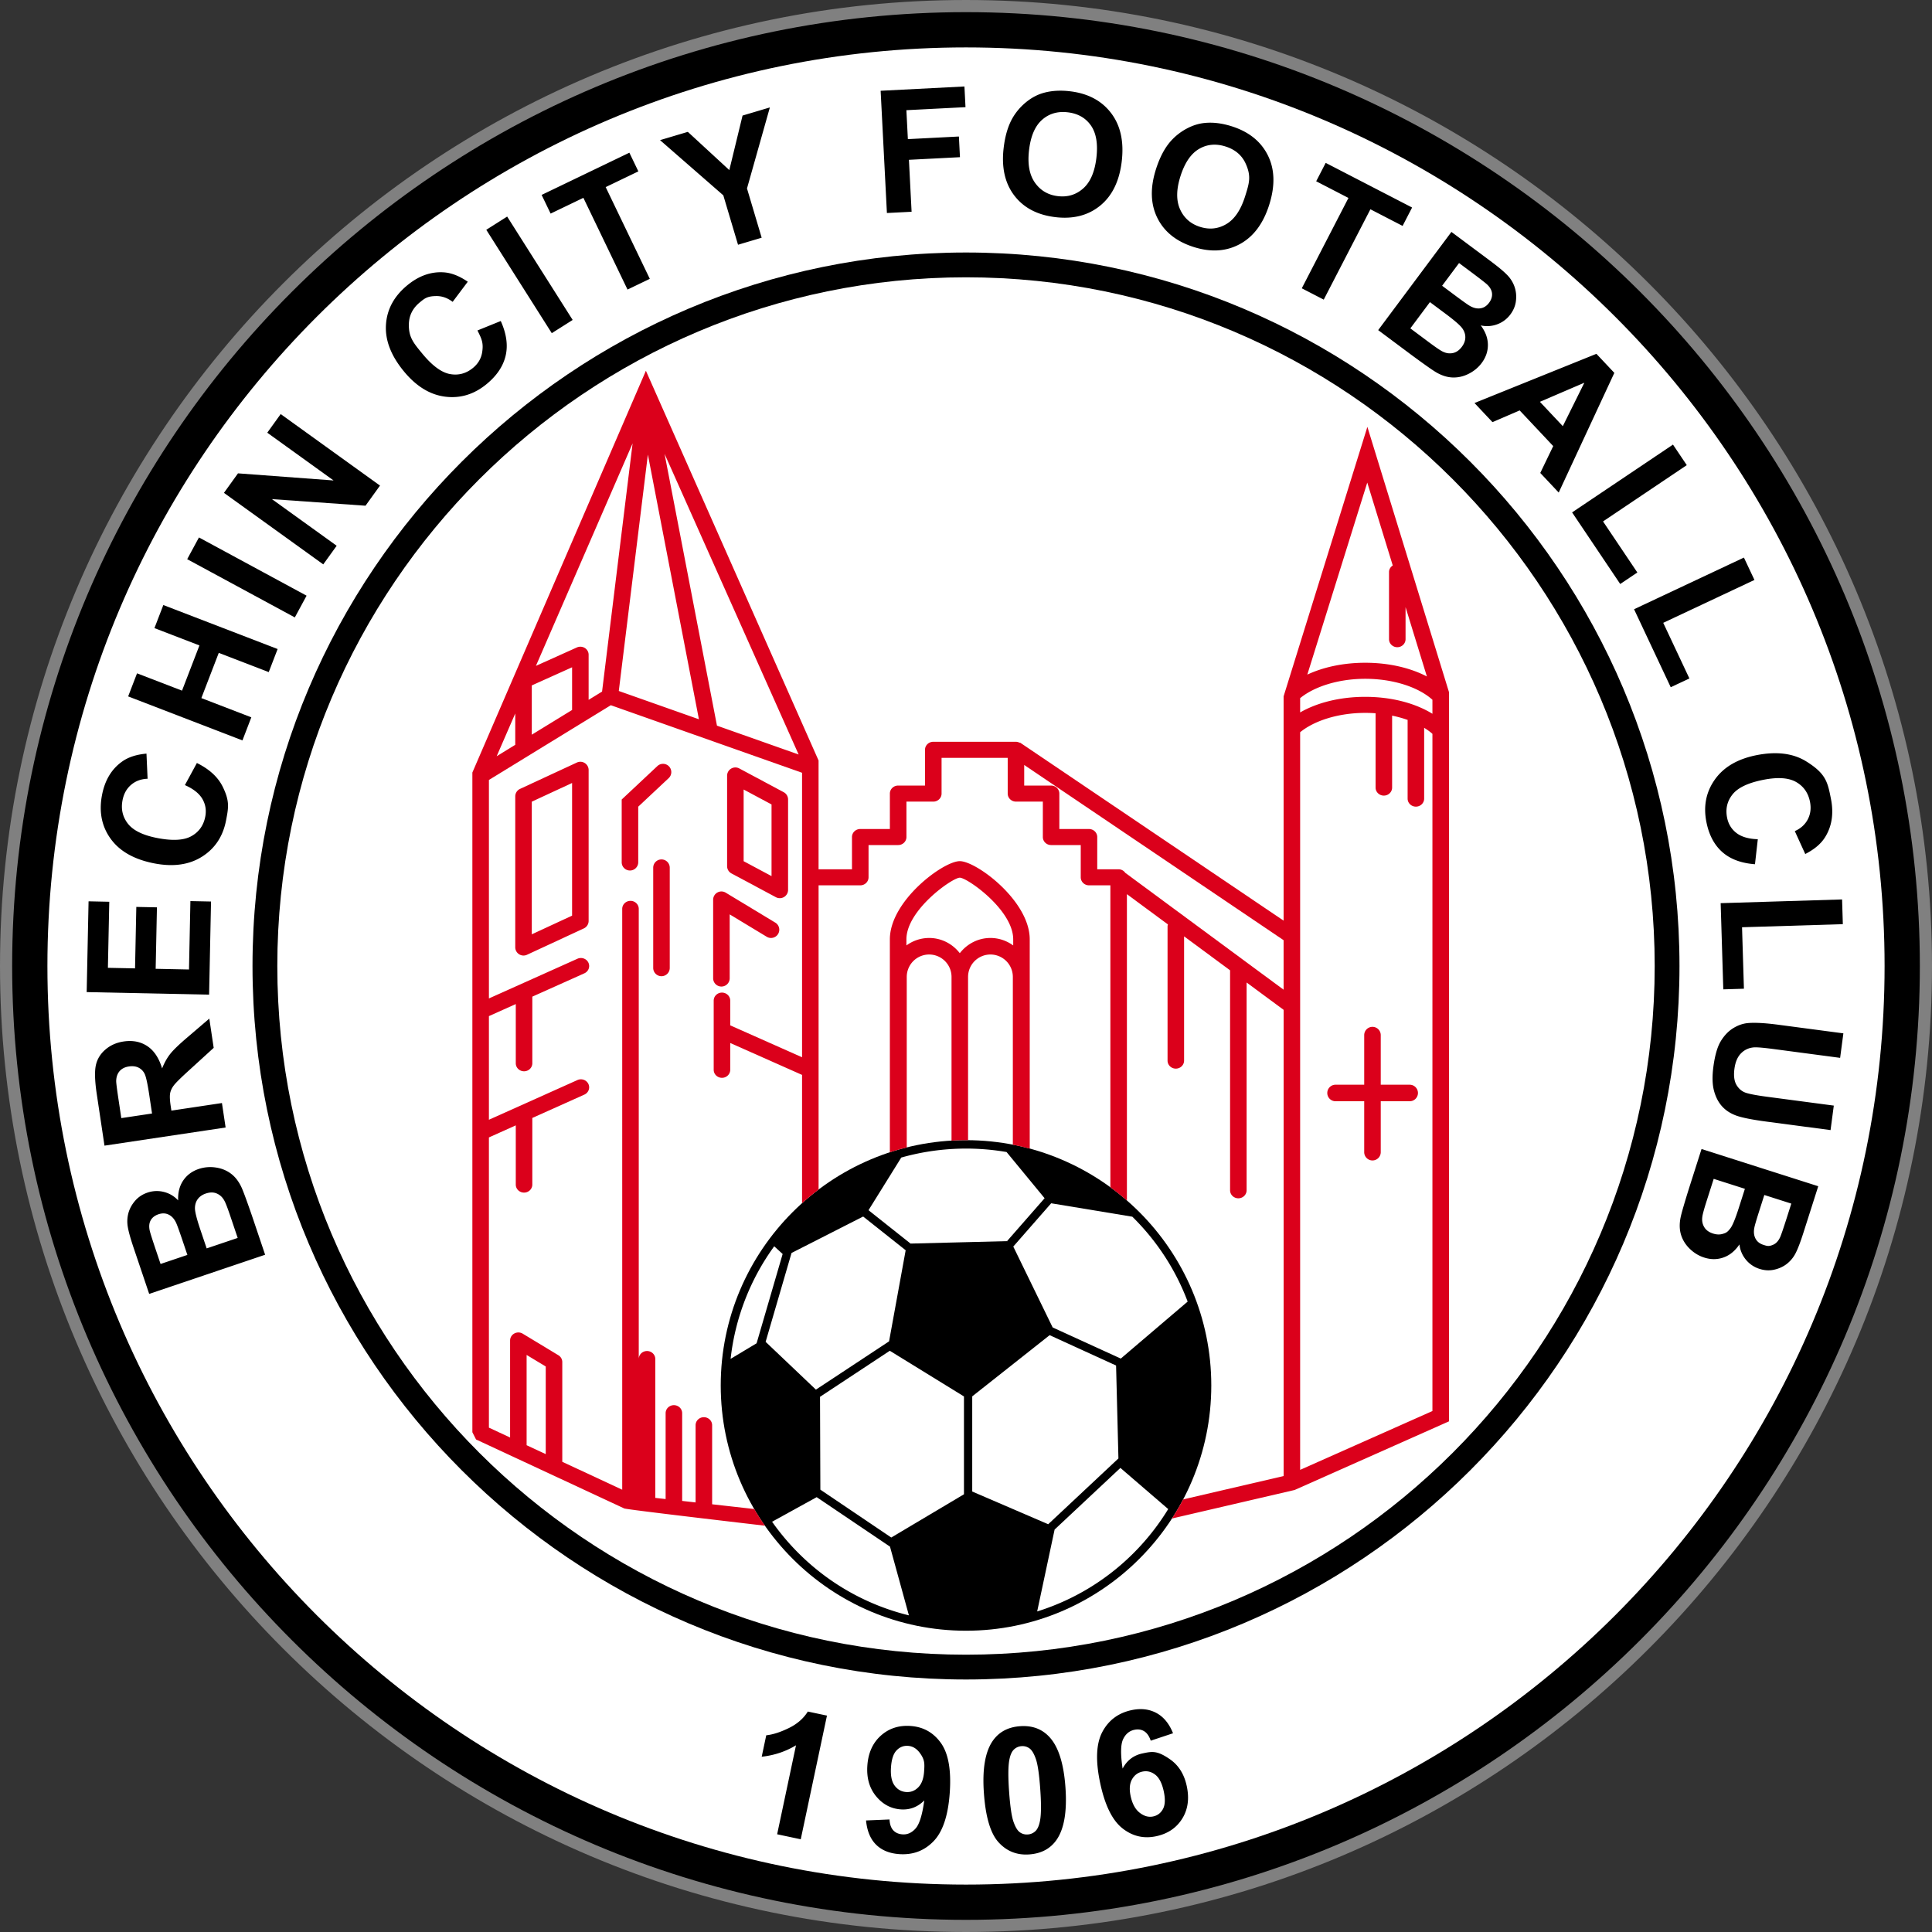 <svg xmlns="http://www.w3.org/2000/svg" width="317.999" height="317.999" viewBox="0 0 397.5 397.5"><rect x="0" y="0" width="397.5" height="397.5" fill="#333333" stroke="none"/><path stroke="gray" stroke-width="2.5" d="M1.25 198.75c0 108.902 88.598 197.5 197.5 197.5s197.5-88.599 197.5-197.5c.001-108.902-88.598-197.5-197.5-197.5S1.25 89.848 1.25 198.75z"/><path fill="#fff" d="M9.755 198.75C9.755 94.539 94.538 9.755 198.75 9.755s188.995 84.784 188.995 188.996-84.783 188.995-188.995 188.995S9.755 302.963 9.755 198.75"/><path d="m164.75 378.423-4.857-1.03 3.88-18.306q-3.19 1.926-7.056 2.351l.934-4.407q2.034-.217 4.633-1.483 2.597-1.266 3.919-3.405l3.941.835zM188.925 367.738q-1.056 1.062-2.482.963-1.481-.098-2.388-1.338-.907-1.238-.738-3.741.168-2.466 1.149-3.49.982-1.022 2.356-.929 1.445.1 2.457 1.495c1.012 1.395.957 2.196.849 3.794q-.15 2.183-1.203 3.246m-8.671 11.797q1.759 1.737 4.79 1.943 4.213.284 7.05-2.673 2.84-2.958 3.32-10.045.47-6.959-1.842-10.171-2.314-3.212-6.244-3.479-3.613-.245-6.111 2.002t-2.765 6.179q-.256 3.772 1.797 6.273t5.101 2.711q2.801.188 4.817-1.851-.6 4.419-1.771 5.757-1.17 1.336-2.704 1.232-1.216-.085-1.908-.837-.693-.755-.769-2.229l-4.83.203q.31 3.245 2.069 4.985M211.815 359.723q.735.526 1.313 2.193.58 1.67.9 6.214.324 4.546-.053 6.486-.284 1.51-.947 2.132a2.47 2.47 0 0 1-1.565.684 2.46 2.46 0 0 1-1.634-.45q-.736-.516-1.314-2.183-.578-1.669-.9-6.216t.054-6.503q.28-1.507.948-2.129a2.48 2.48 0 0 1 1.562-.688 2.43 2.43 0 0 1 1.636.46m-7.59-1.511q-2.313 3.389-1.793 10.685.523 7.437 3.04 10.172 2.513 2.737 6.283 2.469 3.754-.263 5.665-3.057 2.31-3.387 1.792-10.719-.52-7.348-3.266-10.342-2.303-2.528-6.057-2.264-3.755.267-5.664 3.056M232.895 366.111q.732-1.303 2.128-1.606 1.45-.31 2.665.631 1.212.938 1.745 3.407.514 2.4-.156 3.646-.671 1.246-2.017 1.536-1.4.301-2.761-.751-1.365-1.051-1.874-3.417-.46-2.142.27-3.446m5.031-13.67q-2.236-1.206-5.119-.588-4.107.885-6.019 4.51-1.91 3.626-.414 10.58 1.457 6.785 4.566 9.231 3.107 2.447 6.94 1.623 3.573-.768 5.348-3.606 1.774-2.835.937-6.721-.787-3.66-3.45-5.505c-2.663-1.845-3.676-1.63-5.699-1.195q-2.696.582-4.047 3.109-.663-4.424.101-6.036.765-1.608 2.301-1.938 1.157-.249 2.03.286.873.533 1.359 1.947l4.583-1.526q-1.178-2.96-3.417-4.171M32.103 257.289q-1.149-3.401-1.309-4.145-.26-1.253.225-2.098.487-.844 1.592-1.217 1.157-.39 2.102.08c.632.31 1.136.865 1.512 1.656q.312.657 1.263 3.47l1.065 3.158-5.517 1.863zm22.446.869-2.741-8.121q-1.587-4.594-2.124-5.755-.859-1.85-2.222-2.848-1.36-1-3.154-1.236a7.5 7.5 0 0 0-3.421.311q-2.066.7-3.201 2.387-1.133 1.689-1.032 4.083a5.9 5.9 0 0 0-2.927-1.741 5.88 5.88 0 0 0-3.38.135q-1.544.523-2.544 1.676-.997 1.153-1.375 2.503a6.6 6.6 0 0 0-.144 2.822q.235 1.47 1.19 4.302l3.219 9.537zm-13.338-5.195q-1.108-3.287-1.101-4.389.011-1.099.583-1.872.574-.775 1.647-1.138 1.27-.428 2.253-.008.985.42 1.543 1.429.384.65 1.262 3.254l1.505 4.458-6.38 2.155zM24.958 230.046l-.588-3.926q-.457-3.061-.465-3.685.022-1.256.693-2.043.673-.787 1.931-.975 1.123-.167 1.946.23.826.399 1.266 1.253.441.856.983 4.476l.558 3.723zm20.706-3.101-10.403 1.559-.152-1.02q-.258-1.735-.1-2.575.162-.841.811-1.669.65-.828 3.267-3.199l4.878-4.452-.901-6.016-4.406 3.771q-2.637 2.236-3.618 3.472-.979 1.231-1.687 3.006-.968-3.209-3.042-4.585t-4.879-.957q-2.21.333-3.765 1.678-1.554 1.345-1.954 3.256t.198 5.907l1.586 10.591 24.922-3.734zM43.022 204.645l-25.188-.524.388-18.678 4.261.09-.283 13.592 5.585.114.262-12.645 4.243.087-.262 12.647 6.856.141.292-14.072 4.243.087zM38.042 161.529l2.468-4.546q3.834 1.895 5.301 4.862c1.467 2.967 1.211 4.295.699 6.949q-.949 4.927-4.925 7.45t-9.814 1.399q-6.175-1.188-8.977-5.036-2.801-3.847-1.801-9.043.874-4.538 4.103-6.856 1.91-1.38 5.042-1.653l.229 5.17q-2.007.068-3.389 1.246-1.38 1.178-1.765 3.168-.529 2.75 1.115 4.843t6.064 2.944q4.69.904 7.005-.4 2.317-1.303 2.836-4.003.384-1.991-.606-3.669-.989-1.677-3.585-2.825M49.882 152.337l-23.515-9.055 1.828-4.749 9.256 3.564 3.582-9.303-9.256-3.564 1.828-4.748 23.515 9.053-1.828 4.749-10.282-3.959-3.582 9.303 10.281 3.958zM60.659 127.03l-22.145-11.981 2.419-4.471 22.145 11.981zM66.509 116.117l-20.433-14.714 2.89-4.014 19.667 1.464-13.645-9.827 2.761-3.833 20.433 14.715-2.981 4.14-19.256-1.357 13.324 9.595zM98.233 67.991l4.797-1.944q1.759 3.902 1.005 7.128t-3.877 5.814q-3.867 3.205-8.542 2.626-4.677-.578-8.473-5.159-4.014-4.845-3.735-9.598.281-4.755 4.357-8.134 3.561-2.95 7.529-2.691 2.354.148 4.947 1.93l-3.11 4.141q-1.596-1.223-3.411-1.192c-1.815.031-2.336.462-3.378 1.326q-2.157 1.789-2.218 4.451c-.061 2.662.899 3.818 2.814 6.13q3.05 3.68 5.668 4.145 2.618.466 4.736-1.291 1.563-1.293 1.865-3.219c.302-1.926-.123-2.77-.974-4.463M113.527 68.549l-13.476-21.27 4.295-2.721 13.476 21.27zM129.109 59.576l-9.081-18.873-6.741 3.243-1.85-3.843 18.053-8.686 1.85 3.843-6.725 3.236 9.081 18.873zM151.846 50.356l-3.028-10.168L135.8 28.832l5.719-1.703 8.533 7.865 2.724-11.217 5.62-1.674-4.706 16.671 3.019 10.136zM182.478 43.827l-1.291-25.151 17.242-.884.218 4.255-12.163.624.306 5.954 10.499-.539.218 4.255-10.5.539.549 10.688zM214.395 24.658q2.164-1.918 5.289-1.552 3.124.367 4.764 2.707 1.636 2.34 1.132 6.643-.513 4.356-2.708 6.306-2.193 1.95-5.216 1.594t-4.729-2.781-1.206-6.678q.506-4.32 2.674-6.239m-5.708 15.571q2.897 3.793 8.48 4.45 5.515.648 9.214-2.389t4.413-9.101q.717-6.114-2.201-9.936t-8.452-4.473q-3.057-.36-5.513.355-1.844.529-3.502 1.874a11.9 11.9 0 0 0-2.734 3.159q-1.45 2.462-1.897 6.287-.703 5.979 2.192 9.774M246.657 30.666q2.481-1.476 5.48-.53 2.997.946 4.166 3.55c1.169 2.604.732 3.978-.135 6.729q-1.32 4.176-3.839 5.678-2.52 1.5-5.417.585-2.899-.914-4.118-3.615-1.218-2.698.07-6.778 1.31-4.144 3.793-5.619m-8.521 14.204q2.128 4.264 7.485 5.956 5.288 1.67 9.488-.615c2.797-1.522 4.811-4.221 6.033-8.099q1.852-5.863-.292-10.161-2.148-4.297-7.452-5.974-2.935-.925-5.475-.684-1.911.17-3.788 1.18a11.9 11.9 0 0 0-3.276 2.585q-1.883 2.143-3.043 5.812-1.809 5.733.32 10M267.837 59.316l9.601-18.589-6.638-3.431 1.955-3.785 17.779 9.185-1.955 3.785-6.623-3.422-9.603 18.589zM302.538 55.87q2.878 2.149 3.435 2.669.927.884 1.007 1.856t-.618 1.909q-.732.98-1.777 1.131-1.049.152-2.186-.506-.632-.364-3.015-2.14l-2.675-1.995 3.485-4.672zm-18.984 12.051 6.877 5.129q3.917 2.882 5.022 3.533 1.76 1.033 3.45 1.083 1.69.047 3.303-.775 1.61-.825 2.641-2.203 1.305-1.75 1.279-3.786-.028-2.037-1.472-3.951a5.9 5.9 0 0 0 3.398-.231 5.87 5.87 0 0 0 2.709-2.035q.975-1.309 1.142-2.826.168-1.516-.29-2.845a6.5 6.5 0 0 0-1.489-2.407q-1.027-1.078-3.425-2.867l-8.077-6.024zm13.941-3.307q2.783 2.075 3.402 2.988.619.91.585 1.875-.031.962-.709 1.872-.802 1.074-1.852 1.289t-2.082-.299q-.685-.317-2.892-1.961l-3.775-2.817 4.03-5.403zM316.827 82.671l9.146-3.929-4.432 8.938zm15.316-5.954-3.688-3.919-25.086 10.12 3.698 3.933 5.597-2.409 6.903 7.339-2.663 5.527 3.794 4.032zM323.452 105.423l20.757-13.948 2.837 4.226-17.229 11.579 7.059 10.507-3.524 2.369zM336.199 125.348l22.604-10.63 2.166 4.602-18.767 8.825 5.382 11.442-3.84 1.806zM361.661 172.668l-.583 5.144q-4.268-.32-6.743-2.522-2.472-2.204-3.255-6.185-.967-4.928 1.774-8.759 2.743-3.834 8.581-4.98 6.175-1.212 10.216 1.305c4.041 2.517 4.382 4.25 5.063 7.714q.892 4.537-1.232 7.899-1.255 1.998-4.058 3.426l-2.151-4.711c1.223-.545 2.117-1.354 2.674-2.427q.842-1.611.451-3.601-.54-2.75-2.851-4.075t-6.729-.456q-4.689.921-6.349 3-1.66 2.077-1.13 4.777.39 1.99 1.938 3.176 1.548 1.183 4.384 1.275M354.017 185.822l24.982-.766.156 5.086-20.739.636.388 12.646-4.244.129zM379.266 212.607l-.668 5.041-13.518-1.791q-3.22-.428-4.196-.366-1.575.12-2.665 1.216-1.091 1.093-1.369 3.205-.285 2.144.448 3.351.732 1.205 1.98 1.598 1.248.389 4.209.782l13.809 1.829-.667 5.04-13.111-1.738q-4.495-.594-6.296-1.249t-2.934-1.921q-1.131-1.27-1.644-3.206-.514-1.94-.123-4.902.474-3.576 1.545-5.314 1.071-1.74 2.531-2.636 1.464-.897 2.954-1.046 2.213-.21 6.4.345zM367.665 250.42q-1.091 3.42-1.406 4.118-.533 1.164-1.425 1.556c-.892.392-1.263.274-2.005.037q-1.163-.37-1.649-1.311-.485-.938-.232-2.23.135-.715 1.04-3.547l1.013-3.178 5.551 1.771zm-17.581-14.015-2.606 8.173q-1.445 4.645-1.701 5.898-.404 2 .1 3.613c.339 1.077.94 2.033 1.811 2.871q1.305 1.254 2.944 1.777 2.078.662 3.993-.027 1.918-.688 3.256-2.678a5.93 5.93 0 0 0 1.326 3.14 5.9 5.9 0 0 0 2.808 1.894q1.554.498 3.043.159 1.486-.335 2.593-1.203a6.54 6.54 0 0 0 1.789-2.189q.685-1.325 1.595-4.173l3.06-9.598zm7.672 12.099q-1.056 3.308-1.716 4.19c-.66.882-.967.975-1.582 1.166q-.918.281-2-.063-1.279-.406-1.822-1.329-.545-.921-.397-2.066c.053-.501.355-1.624.914-3.372l1.432-4.486 6.419 2.048z"/><path d="M198.75 345.548c80.943 0 146.797-65.854 146.797-146.798S279.693 51.952 198.75 51.952c-80.945 0-146.798 65.853-146.798 146.798.001 80.944 65.854 146.798 146.798 146.798"/><path fill="#fff" d="M57.056 198.75c0-78.131 63.564-141.695 141.695-141.695 78.129 0 141.694 63.564 141.694 141.695 0 78.13-63.565 141.695-141.694 141.695-78.131 0-141.695-63.565-141.695-141.695"/><path d="M198.751 234.584c-27.826 0-50.465 22.638-50.465 50.465s22.639 50.466 50.465 50.466 50.466-22.638 50.466-50.466-22.639-50.465-50.466-50.465"/><path fill="#db001b" d="M290.036 223.176h-5.954V212.97a1.7 1.7 0 1 0-3.402 0v10.206h-5.954a1.702 1.702 0 0 0 0 3.402h5.954v10.418a1.702 1.702 0 1 0 3.402 0v-10.418h5.954a1.7 1.7 0 1 0 0-3.402M159.514 189.826l-10.206-6.166a1.7 1.7 0 0 0-2.58 1.456v16.16a1.7 1.7 0 1 0 3.402 0v-13.145l7.625 4.606a1.7 1.7 0 0 0 1.759-2.911M134.396 178.524v20.625a1.7 1.7 0 1 0 3.402 0v-20.625a1.7 1.7 0 1 0-3.402 0M137.656 157.693a1.7 1.7 0 0 0-2.403-.078l-6.804 6.379-.538.503v12.963a1.702 1.702 0 0 0 3.402 0v-11.489l6.267-5.875a1.7 1.7 0 0 0 .076-2.403M161.244 162.991l-9.143-4.89a1.7 1.7 0 0 0-2.503 1.5v18.605c0 .627.346 1.203.899 1.5l9.143 4.891a1.703 1.703 0 0 0 2.503-1.5v-18.604a1.7 1.7 0 0 0-.899-1.502m-2.503 17.266L153 177.186V162.44l5.741 3.07zM120.322 156.998a1.7 1.7 0 0 0-1.631-.11l-11.694 5.422c-.602.278-.986.88-.986 1.543v31.043a1.7 1.7 0 0 0 2.417 1.543l11.694-5.422c.601-.279.985-.881.985-1.543v-31.043a1.7 1.7 0 0 0-.785-1.433m-2.617 4.097v27.293l-8.292 3.845V164.94z"/><g fill="#fff"><path d="m198.332 307.44-.001-20.127-15.258-9.399-14.358 9.475.07 19.103 14.591 9.847zM157.525 276.076l10.345 9.833 15.052-9.931 3.415-18.744-8.746-6.939-14.736 7.499zM159.292 256.417a48.5 48.5 0 0 0-8.973 23.163l5.348-3.204 5.358-18.373zM200.031 306.874l15.633 6.729 14.448-13.537-.483-19.115-13.667-6.247-15.929 12.592zM216.579 273.115l14.017 6.406 13.759-11.724c-2.408-6.398-6.214-12.372-11.382-17.465l-16.7-2.762-7.795 8.905zM207.194 255.358l7.729-8.828-7.827-9.506a49.14 49.14 0 0 0-21.666 1.138l-6.739 10.831 8.651 6.867zM168.029 308.033l-9.176 5.058a49 49 0 0 0 6.297 7.301 48.4 48.4 0 0 0 21.853 11.961l-3.891-14.141zM216.98 314.701l-3.587 16.847a48.44 48.44 0 0 0 20.696-12.897 48.7 48.7 0 0 0 6.264-8.167l-9.835-8.468z"/></g><path fill="#db001b" d="M186.56 200.991a4.61 4.61 0 0 1 4.606-4.606 4.61 4.61 0 0 1 4.607 4.606v33.689a51 51 0 0 1 2.977-.096c.142 0 .282.01.425.012v-33.605a4.61 4.61 0 0 1 4.608-4.606 4.61 4.61 0 0 1 4.604 4.606v34.528q1.76.343 3.475.803v-43.056c0-7.934-10.992-16.089-14.389-16.089-3.398 0-14.388 8.155-14.388 16.089v43.819a49 49 0 0 1 3.474-1.003v-35.091zm-.071-7.724c0-6.058 9.464-12.688 10.986-12.688 1.521 0 10.987 6.63 10.987 12.688v1.253c-1.321-.956-2.928-1.537-4.678-1.537-2.575 0-4.843 1.241-6.309 3.132-1.466-1.891-3.735-3.132-6.308-3.132a7.94 7.94 0 0 0-4.678 1.538z"/><path fill="#db001b" d="m281.332 87.823-17.236 55.445v46.149l-54.239-36.64-.041.056a1.7 1.7 0 0 0-.79-.214h-17.009c-.939 0-1.701.739-1.701 1.65v7.357h-5.528c-.939 0-1.701.739-1.701 1.651v7.288h-6.094c-.939 0-1.701.739-1.701 1.65v6.635h-6.875v-22.38L132.89 76.279l-35.702 82.667v135.729l.753 1.488 30.479 14.186c.126.149 13.312 1.731 28.969 3.558a50 50 0 0 1-2.201-3.432l-8.67-.976V293.23c0-.912-.762-1.649-1.701-1.649s-1.701.738-1.701 1.649v15.888l-2.764-.311v-18.052c0-.912-.762-1.649-1.701-1.649s-1.701.737-1.701 1.649v17.669l-2.126-.239v-28.568c0-.914-.762-1.651-1.701-1.651s-1.701.737-1.701 1.651v-92.619c0-.912-.762-1.651-1.701-1.651s-1.701.739-1.701 1.651V306.5l-12.333-5.741v-20.525c0-.569-.303-1.1-.802-1.4l-7.335-4.435a1.74 1.74 0 0 0-1.725-.042c-.54.289-.875.842-.875 1.441v19.964l-4.359-2.03v-59.71l5.528-2.482v12.183c0 .912.762 1.651 1.701 1.651s1.701-.739 1.701-1.651v-13.708l10.708-4.802c.852-.384 1.224-1.364.83-2.191s-1.405-1.188-2.257-.804l-18.21 8.167v-21.323l5.528-2.48v12.183c0 .912.762 1.649 1.701 1.649s1.701-.738 1.701-1.649v-13.709l10.708-4.801c.852-.383 1.224-1.364.83-2.191s-1.405-1.187-2.257-.805l-18.21 8.167v-44.953l25.081-15.377 39.345 13.898v58.535l-14.777-6.565v-5.089c0-.912-.762-1.651-1.701-1.651s-1.701.739-1.701 1.651v14.232c0 .911.762 1.651 1.701 1.651s1.701-.74 1.701-1.651v-5.513l14.777 6.563v26.402a52 52 0 0 1 3.402-2.808v-62.599h8.577c.939 0 1.701-.739 1.701-1.65v-6.635h6.095c.939 0 1.701-.739 1.701-1.651v-7.288h5.528c.939 0 1.701-.738 1.701-1.65v-7.357h13.607v7.357c0 .912.763 1.65 1.702 1.65h5.528v7.288c0 .912.762 1.651 1.701 1.651h6.096v6.635c0 .911.761 1.65 1.701 1.65h4.395v62.13a52 52 0 0 1 3.402 2.722v-63.035l8.44 6.23c-.032.125-.078.242-.078.375v27.642c0 .91.761 1.649 1.701 1.649s1.701-.74 1.701-1.649v-25.563l9.462 6.983v45.257c0 .911.76 1.651 1.701 1.651.94 0 1.701-.741 1.701-1.651v-42.747l7.618 5.625v95.917l-20.674 4.807a50 50 0 0 1-2.307 3.931l25.082-5.833.159-.038.153-.066 31.608-14.055V142.408zM108.349 296.737v-17.963l3.934 2.377v18.026l-3.934-1.83zm-2.339-143.492-3.82 2.343 3.82-8.794zm11.695-7.171-8.292 5.085v-10.137l8.292-3.73zm6.167-3.781-2.766 1.695v-9.281c0-.563-.295-1.087-.785-1.391a1.75 1.75 0 0 0-1.631-.106l-8.425 3.79 19.891-45.78zm3.442-.127 5.984-48.639 10.5 54.461zm20.198 7.133L136.729 93.37l27.584 61.864zm116.584 54.326-32.575-24.043a1.68 1.68 0 0 0-1.372-.73h-4.396v-6.635c0-.911-.761-1.65-1.701-1.65h-6.097v-7.288c0-.912-.76-1.651-1.701-1.651h-5.528v-4.239l53.369 36.051zm17.211-104.336 5.246 17.058c-.452.296-.769.774-.769 1.344v13.82c0 .912.763 1.65 1.701 1.65.94 0 1.701-.739 1.701-1.65v-6.598l4.389 14.27c-3.38-1.762-7.784-2.823-12.681-2.823-4.533 0-8.651.908-11.922 2.438zm13.407 191.026-27.216 12.102V150.655c2.887-2.366 7.842-3.982 13.395-3.982q1.082 0 2.126.08v15.288c0 .911.762 1.65 1.701 1.65s1.701-.739 1.701-1.65v-14.802q1.706.35 3.209.89c-.001.032-.02.059-.02.091v16.09c0 .911.762 1.65 1.701 1.65.941 0 1.702-.739 1.702-1.65v-14.571c.627.392 1.213.803 1.701 1.248zm0-143.46c-3.499-2.151-8.345-3.483-13.821-3.483-5.246 0-9.93 1.215-13.395 3.208v-2.938c2.887-2.366 7.842-3.982 13.395-3.982 5.821 0 11.013 1.76 13.821 4.313z"/></svg>